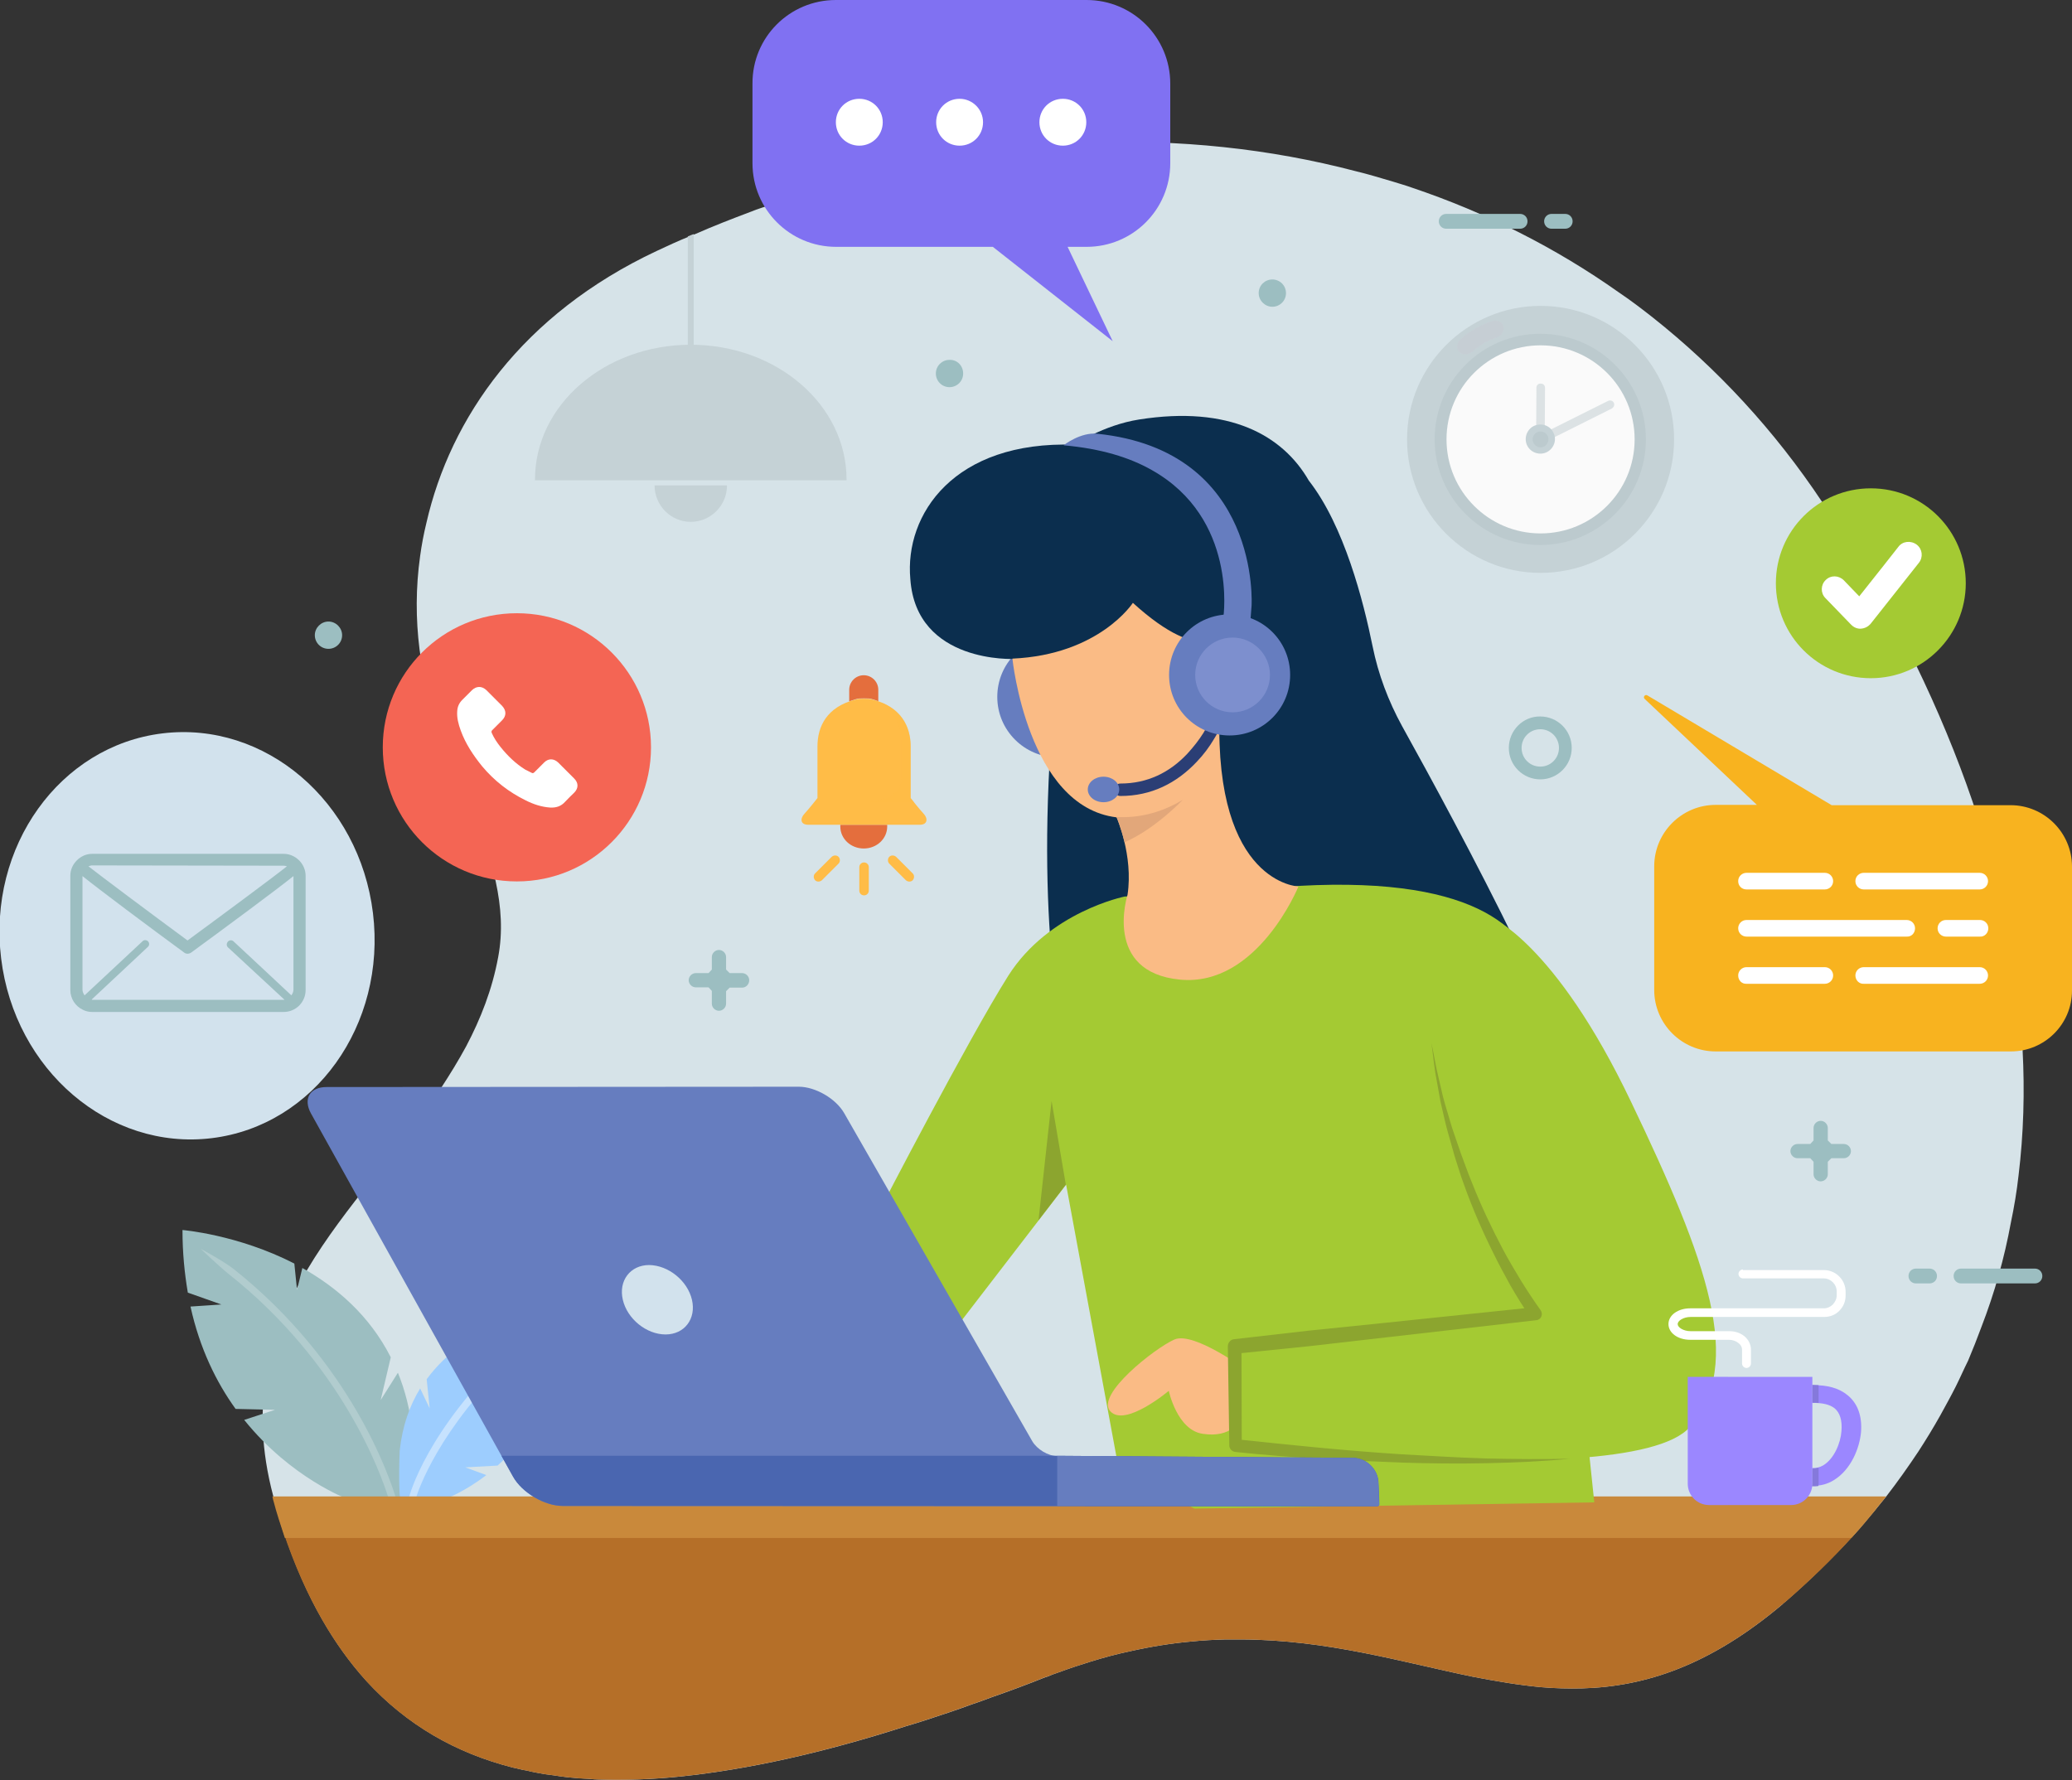 <?xml version="1.0" encoding="utf-8"?>
<!-- Generator: Adobe Illustrator 16.0.0, SVG Export Plug-In . SVG Version: 6.00 Build 0)  -->
<!DOCTYPE svg PUBLIC "-//W3C//DTD SVG 1.1//EN" "http://www.w3.org/Graphics/SVG/1.1/DTD/svg11.dtd">
<svg version="1.1" id="Layer_1" xmlns="http://www.w3.org/2000/svg" xmlns:xlink="http://www.w3.org/1999/xlink" x="0px" y="0px"
	 width="698.3px" height="600px" viewBox="0 0 698.3 600" style="enable-background:new 0 0 698.3 600;" xml:space="preserve">
<rect x="0" y="0" width="698.3" height="600" fill="#333333" stroke="none"/>
<style type="text/css">
<![CDATA[
	.st0{fill:#7D8FCE;}
	.st1{fill:#AEBFC4;}
	.st2{fill:#E2A77A;}
	.st3{fill:#E46E3D;}
	.st4{fill:#4A66B0;}
	.st5{fill:#8071F2;}
	.st6{fill:#8579DB;}
	.st7{fill:#B56F28;}
	.st8{opacity:0.3;fill:#D1BDD1;}
	.st9{fill:#8CA52F;}
	.st10{fill:#BCCACE;}
	.st11{opacity:0.5;fill:#FFBC47;}
	.st12{fill:#F46554;}
	.st13{fill:#F8B31F;}
	.st14{opacity:0.42;fill:#FFFFFF;}
	.st15{fill:#C5D2D6;}
	.st16{fill:#2B3E75;}
	.st17{fill:#FABB85;}
	.st18{fill:#FAFAFA;}
	.st19{opacity:0.2;fill:#9B87FF;}
	.st20{fill:#C9893B;}
	.st21{opacity:0.4;}
	.st22{opacity:0.6;}
	.st23{fill:#FFBC47;}
	.st24{fill:#FFFFFF;}
	.st25{fill:#667DBF;}
	.st26{fill:#9B87FF;}
	.st27{fill:#9CBEC1;}
	.st28{fill:#9DCDFE;}
	.st29{opacity:0.21;fill:#FFFFFF;}
	.st30{fill:#D2E2ED;}
	.st31{fill:#D6E3E8;}
	.st32{fill:#A4CA33;}
	.st33{fill:#0B2E4E;}
]]>
</style>
<g id="XMLID_3_">
	<g id="XMLID_25_">
		<g id="XMLID_583_">
			<path id="XMLID_935_" class="st31" d="M680.3,396.1c-0.6,5.4-1.5,10.8-2.6,16c-2.2,12-5.5,23.7-9.9,35.1
				c-1.4,3.8-2.9,7.6-4.5,11.4c-1.4,2.8-2.7,5.8-4.1,8.6c0,0,0,0,0,0c-1.7,3.4-3.5,6.6-5.3,9.9c-2.3,4.1-4.8,8.2-7.4,12.2
				c-3.4,5.1-7,10.2-10.8,15.1l-3.5,4.3v0c-2.5,3-5,6.1-7.7,9c-0.2,0.2-0.4,0.4-0.6,0.6c-6.8,7.4-14.1,14.5-22,21.4
				c-0.4,0.3-0.7,0.6-1,0.8l0,0.1c-24.6,20.8-46.4,27.9-67.7,28.5h0c-4.6,0.1-9.1,0-13.7-0.4c-7.6-0.7-15.2-2-23-3.5
				c-23.9-4.9-49-12.5-78.4-12.6c-1.4,0-2.8,0-4.2,0c-0.3,0-0.5,0-0.8,0c-3.8,0.1-7.7,0.3-11.6,0.7c-6.7,0.6-13.6,1.7-20.7,3.3
				c-4.3,0.9-8.8,2.1-13.3,3.5c-3.6,1.1-7.2,2.3-11,3.7c-1.2,0.4-2.3,0.8-3.4,1.3c-0.2,0.1-0.4,0.1-0.7,0.2
				c-6.2,2.5-12.2,4.7-18.2,6.8c-2.2,0.8-4.5,1.7-6.7,2.4c-5.1,1.9-10,3.5-14.9,5.1c-2.5,0.8-4.9,1.6-7.4,2.3
				c-27.7,8.9-52.9,14.5-75.8,16.9c-9.8,1-19.1,1.3-27.9,1c-0.9,0-1.8-0.1-2.7-0.2c-2.4-0.1-4.8-0.3-7.1-0.5
				c-1.7-0.2-3.4-0.4-5.1-0.7c-2-0.2-3.9-0.5-5.8-0.9c-1.1-0.2-2.1-0.4-3.2-0.7c-1.6-0.2-3.1-0.7-4.7-1
				c-19.3-4.9-35.8-14.4-49.3-29.1c-11.2-12.3-20.4-28.3-27.3-48.4c-0.7-2.1-1.4-4.3-2.1-6.5c-0.6-1.8-1.1-3.6-1.6-5.5
				c-0.2-0.7-0.4-1.3-0.5-2c-16.6-62.4,28.3-95.3,56.5-137.5c3-4.6,5.9-9.3,8.5-14.1c4.9-9.3,8.8-19.2,10.8-30.1
				c6.4-33.8-22.1-68-26.5-103.7c-1.3-10.3-1.3-20.8,0.2-31.5c0.5-3.7,1.2-7.4,2.1-11.1c8.1-35.5,32.3-70.4,77.6-91.7
				c3.6-1.7,7.3-3.4,11-4.9c0.7-0.3,1.3-0.6,2-0.8c6.1-2.7,12.3-5.1,18.4-7.4c1.4-0.6,2.9-1.1,4.4-1.6c0.5-0.1,0.9-0.3,1.4-0.5
				c0.4-0.1,0.7-0.3,1.1-0.4c3.3-1.2,6.7-2.3,10-3.4c64.7-20.9,129.4-23.1,187.3-7.9c4.2,1,8.4,2.3,12.5,3.5
				c2.2,0.7,4.4,1.3,6.6,2.1c24.9,8.4,48.3,20.2,69.5,35.2c4,2.7,7.7,5.5,11.5,8.5c21.7,17.2,41,38,57.1,62.2c4,6,7.8,12,11.5,18
				c6.2,10.3,12,20.6,17.1,30.8C673.9,280,687,340.7,680.3,396.1z"/>
			
				<ellipse id="XMLID_579_" transform="matrix(-0.993 0.121 -0.121 -0.993 163.984 621.163)" class="st30" cx="63.2" cy="315.6" rx="63.1" ry="68.7"/>
		</g>
		<g id="XMLID_117_">
			<path id="XMLID_389_" class="st27" d="M92.7,475.2l-13.3-0.3c-6.5-9-12.1-20.4-15.2-34.5l10.4-0.7l-11.3-4
				c-1.1-6.5-1.8-13.4-1.8-21.1c0,0,18.6,1.5,37.7,11.3l0.9,8.9l1.8-7.4c11.4,6.4,22.6,15.9,29.8,30.1l-3.4,14.4l5.8-9.2
				c2.4,5.9,4.1,12.4,4.9,19.8c0.5,14.2,0,22.8,0,22.8h-21.8c0,0-19.1-7-34.9-26.7L92.7,475.2z"/>
			<path id="XMLID_329_" class="st28" d="M134.7,489c0.9-8.4,3.4-15.3,6.9-21l3.2,6.7l-1-9.8c6.7-9.2,16-15,24.5-18.5l0.6,6l1.7-7
				c10.5-4,19.2-4.7,19.2-4.7c0.1,10.7-1.8,19.7-4.6,27.3l-5.5,1.8l4.7,0.5c-4.4,10.6-10.7,18.3-16.7,23.7l-10.9,0.6l7.1,2.6
				c-7.4,5.7-13.5,7.9-13.5,7.9h-15.5C134.7,505.2,134.3,499.1,134.7,489z"/>
			<path id="XMLID_167_" class="st14" d="M173.4,457.3c3.4-3.2,10.5-10.7,10.5-10.7s-8.4,5.6-11.8,8.7
				c-28.2,26.6-34.1,48.6-34.3,49.6l1.1,0.3h1.2C140.9,502.5,147.7,481.8,173.4,457.3z"/>
			<path id="XMLID_158_" class="st29" d="M131,505.2h2.5c-2.1-7.1-15.1-46-54.8-77.5c-3.3-2.6-11.1-6.8-11.1-6.8s6.2,5.9,9.3,8.4
				C115.1,459.5,128.4,496.7,131,505.2z"/>
		</g>
		<path id="XMLID_26_" class="st7" d="M624.5,511.9v5.9c-6.9,7.6-14.4,14.9-22.6,22c-0.4,0.3-0.7,0.6-1,0.8l0,0
			c-24.6,20.8-46.4,27.9-67.7,28.5h0c-4.6,0.1-9.1,0-13.7-0.4c-7.6-0.7-15.2-2-23-3.5c-23.9-4.9-49-12.5-78.4-12.6
			c-1.4,0-2.8,0-4.2,0c-0.3,0-0.5,0-0.8,0c-3.8,0.1-7.7,0.3-11.6,0.7c-6.7,0.6-13.6,1.7-20.7,3.3c-4.3,0.9-8.8,2.1-13.3,3.5
			c-3.6,1.1-7.2,2.3-11,3.7c-1.2,0.4-2.3,0.8-3.5,1.3c-0.2,0.1-0.4,0.1-0.7,0.2c-6.2,2.5-12.2,4.7-18.2,6.8
			c-2.2,0.8-4.5,1.7-6.7,2.4c-5.1,1.9-10,3.5-14.9,5.1c-2.5,0.8-4.9,1.6-7.4,2.3c-27.7,8.9-52.9,14.5-75.8,16.9
			c-9.8,1-19.1,1.3-27.9,1c-0.9,0-1.8-0.1-2.7-0.2c-2.4,0-4.8-0.3-7.1-0.5c-1.7-0.2-3.4-0.4-5.1-0.7c-2-0.2-3.9-0.5-5.8-0.9
			c-1.1-0.2-2.1-0.4-3.2-0.7c-1.6-0.2-3.1-0.7-4.7-1c-19.3-4.9-35.8-14.4-49.3-29.1c-12.4-13.7-22.3-31.7-29.5-54.9H624.5z"/>
		<path id="XMLID_24_" class="st20" d="M635.7,504.4l-3.5,4.3v0.1c-2.5,3-5,6.1-7.7,9c-0.2,0.2-0.4,0.4-0.6,0.6H96
			c-0.7-2.1-1.4-4.3-2.1-6.5c-0.6-1.8-1.1-3.6-1.6-5.5c-0.2-0.7-0.4-1.3-0.5-2H635.7z"/>
		<path id="XMLID_17_" class="st25" d="M336.1,234.9c0-11.3,9.1-20.4,20.4-20.4c11.3,0,20.4,9.1,20.4,20.4
			c0,11.3-9.1,20.4-20.4,20.4C345.3,255.3,336.1,246.2,336.1,234.9z"/>
		<path id="XMLID_15_" class="st33" d="M341.9,222.1c0,0-33.1,1.7-35.1-26.9c-2-21.8,14.7-46.7,55.3-45.3c0,0,9.7-6.6,21.8-8.5
			c30.4-4.8,48.4,5.3,57.2,20.6c11.9,15.2,18.4,40.6,21.5,55.9c1.9,9.4,5.3,18.4,9.9,26.8c18.5,33.3,63.7,117.1,61.1,134.9
			c-5.3,35.1-174.2-25.1-174.2-25.1s-10.5-36.7-4.8-111C350.1,239.2,341.9,222.1,341.9,222.1z"/>
		<path id="XMLID_16_" class="st32" d="M379,302.2c0,0-25.5,5.1-39.2,26.7c-13.6,21.6-43.1,78.6-43.1,78.6l23.3,42.9l39.3-51.1
			l17.7,95.7l25.5,13.5l134.8-2.1c0,0-16.7-161.3-19.3-176.3c-2.5-15-17.9-34.9-80.2-31.5L379,302.2z"/>
		<path id="XMLID_14_" class="st17" d="M341.2,222c0,0,5.1,49.9,35.1,53.5c0,0,5.7,12.8,3.7,26.1c0,0-8.4,26.1,17.7,28.6
			c26.1,2.5,39.9-31.4,39.9-31.4s-28.3-0.9-26.6-58.1l1.5-28c0,0-6.4,12.6-30.7-9.5C381.8,203.2,370.5,220.7,341.2,222z"/>
		<path id="XMLID_13_" class="st16" d="M410.1,242.6c-1.1-0.5-2.3,0.1-2.8,1.2c-0.3,0.6-0.8,1.7-1.7,3.2c-1.5,2.4-3.3,4.7-5.4,7
			c-6,6.4-13.5,10.1-22.6,10.1c-1.2,0-2.1,0.9-2.1,2.1c0,1.2,0.9,2.1,2.1,2.1c10.4,0,18.9-4.3,25.7-11.5c2.4-2.5,4.3-5.1,5.9-7.8
			c1-1.6,1.6-2.9,2-3.7C411.6,244.3,411.2,243.1,410.1,242.6z"/>
		<path id="XMLID_12_" class="st25" d="M369.8,146.2c55.3,5.7,52,58,52,58l-0.8,10.4l-8.7-6.6c0,0,4.9-33.3-24.2-49.6
			c-7.4-4.2-17.1-7.2-29.6-8.3C358.5,150,364.2,145.6,369.8,146.2z"/>
		<path id="XMLID_11_" class="st25" d="M366.6,266.1c0-2.4,2.4-4.3,5.3-4.3s5.3,1.9,5.3,4.3c0,2.4-2.4,4.3-5.3,4.3
			S366.6,268.5,366.6,266.1z"/>
		<path id="XMLID_10_" class="st25" d="M394,227.5c0-11.3,9.1-20.4,20.4-20.4s20.4,9.1,20.4,20.4c0,11.3-9.1,20.4-20.4,20.4
			S394,238.8,394,227.5z"/>
		<path id="XMLID_111_" class="st0" d="M402.8,227.5c0-7,5.7-12.6,12.6-12.6s12.6,5.7,12.6,12.6c0,7-5.7,12.6-12.6,12.6
			S402.8,234.5,402.8,227.5z"/>
		<path id="XMLID_9_" class="st17" d="M421.2,462.6c0,0-18.7-14-25.4-11.1c-6.6,2.9-26.7,18.7-21.6,24.2c5,5.5,19.7-6.9,19.7-6.9
			s2.8,13.3,11.5,14.5C424,486.1,421.2,462.6,421.2,462.6z"/>
		<path id="XMLID_8_" class="st32" d="M502.2,309c0,0,21.8,8.5,47.5,62.4c25.8,53.8,38.3,88.4,19.8,109.6c-5.3,6.1-20,9.2-38.3,10.5
			c-46,3.4-114.7-4.3-114.7-4.3l-0.3-33.4l101.4-11.1c0,0-27.5-36.8-35.1-91.2L502.2,309z"/>
		<path id="XMLID_83_" class="st9" d="M529.1,491.7c-9.4,0.9-18.8,1.3-28.2,1.5c-9.4,0.2-18.8,0.1-28.2-0.2
			c-18.8-0.7-37.6-1.6-56.4-3.6c-1.1-0.1-2-1.1-2-2.2v0l-0.5-33.4c0-1.2,0.9-2.3,2.1-2.4l0,0l25.3-2.9l25.4-2.6l50.7-5.3l-1.5,3.4
			c-2.5-3.5-4.6-7-6.7-10.6c-2-3.6-4-7.3-5.8-11c-3.7-7.4-7-15-9.8-22.8c-0.7-1.9-1.4-3.9-2-5.9c-0.6-2-1.3-3.9-1.8-5.9l-1.7-6
			c-0.6-2-1-4-1.5-6c-0.4-2-1-4-1.3-6l-1.1-6.1c-0.8-4-1.1-8.2-1.7-12.2c0.9,4,1.5,8.1,2.5,12.1l1.4,6c0.5,2,1.1,3.9,1.7,5.9
			c0.6,2,1.1,3.9,1.8,5.9l2,5.8c0.6,1.9,1.4,3.8,2.1,5.8c0.7,1.9,1.4,3.8,2.2,5.7c3,7.6,6.5,15,10.3,22.2c1.9,3.6,4,7.1,6.1,10.6
			c2.1,3.4,4.4,6.9,6.7,10.1c0.7,1,0.5,2.3-0.4,3c-0.3,0.2-0.7,0.4-1.1,0.4l-50.7,5.8l-25.3,2.9l-25.4,2.6l2.1-2.4l0.1,33.4l-2-2.2
			c18.6,2,37.3,3.9,56,5.1c9.4,0.5,18.7,1.1,28.1,1.4C510.3,491.8,519.7,491.9,529.1,491.7z"/>
		<path id="XMLID_1_" class="st2" d="M398.6,269.6c-12,7.3-22.4,5.6-22.5,5.8c0.1,0,0.2,0.1,0.3,0.2c0,0,1.4,3.3,2.6,8.3
			C389.4,279.4,398.6,269.6,398.6,269.6z"/>
		<path id="XMLID_5_" class="st25" d="M464.1,507.7l-274.4-0.1c-6.2,0-13.8-4.5-16.8-9.9l-68.1-122.4c-2.7-4.9-0.4-8.9,5.3-8.9
			l159.1-0.1c5.6,0,12.5,4,15.3,8.9l63.4,110.6c1.6,2.7,5.3,5,8.5,5l99.6,0.7c4.5,0,8.4,3.7,8.6,8.2l0.3,7.3
			C464.8,507.4,464.5,507.7,464.1,507.7z"/>
		<g id="XMLID_100_">
			<path id="XMLID_148_" class="st5" d="M281.7,0h84.5c15.6,0,28.2,12.6,28.2,28.2v26.8c0,15.6-12.6,28.2-28.2,28.2h-6.4l15.2,31.8
				l-40.4-31.8h-52.8c-15.6,0-28.2-12.6-28.2-28.2V28.2C253.5,12.6,266.1,0,281.7,0z"/>
			<g id="XMLID_101_">
				<g>
					<g id="XMLID_126_">
						<path class="st24" d="M297.5,41.2c0,4.4-3.5,7.9-7.9,7.9c-4.4,0-7.9-3.5-7.9-7.9c0-4.4,3.5-7.9,7.9-7.9
							C294,33.3,297.5,36.8,297.5,41.2z"/>
					</g>
					<g id="XMLID_125_">
						<path class="st24" d="M331.3,41.2c0,4.4-3.5,7.9-7.9,7.9c-4.4,0-7.9-3.5-7.9-7.9c0-4.4,3.5-7.9,7.9-7.9
							C327.7,33.3,331.3,36.8,331.3,41.2z"/>
					</g>
					<g id="XMLID_123_">
						<path class="st24" d="M366.1,41.2c0,4.4-3.5,7.9-7.9,7.9c-4.4,0-7.9-3.5-7.9-7.9c0-4.4,3.5-7.9,7.9-7.9
							C362.6,33.3,366.1,36.8,366.1,41.2z"/>
					</g>
				</g>
			</g>
		</g>
		<g id="XMLID_2_">
			<g id="XMLID_103_">
				<g>
					<g id="XMLID_56_">
						<path class="st13" d="M677.7,354.4h-99.5c-11.4,0-20.7-9.3-20.7-20.7V292c0-11.4,9.3-20.7,20.7-20.7h13.9l-37.8-35.7
							c-0.7-0.6,0.1-1.7,0.9-1.2l62.1,37h60.3c11.4,0,20.7,9.3,20.7,20.7v41.8C698.3,345.2,689.1,354.4,677.7,354.4z"/>
					</g>
				</g>
			</g>
			<g id="XMLID_37_">
				<g id="XMLID_113_">
					<path id="XMLID_159_" class="st24" d="M625.3,328.8c0-1.6,1.3-2.8,2.8-2.8h39.1c1.6,0,2.8,1.3,2.8,2.8l0,0
						c0,1.6-1.3,2.8-2.8,2.8h-39.1C626.6,331.7,625.3,330.4,625.3,328.8L625.3,328.8z"/>
					<path id="XMLID_137_" class="st24" d="M585.8,328.8c0-1.6,1.3-2.8,2.8-2.8H615c1.6,0,2.8,1.3,2.8,2.8l0,0
						c0,1.6-1.3,2.8-2.8,2.8h-26.4C587,331.7,585.8,330.4,585.8,328.8L585.8,328.8z"/>
				</g>
				<g id="XMLID_108_">
					<path id="XMLID_110_" class="st24" d="M645.4,312.9c0-1.6-1.3-2.8-2.8-2.8h-54c-1.6,0-2.8,1.3-2.8,2.8l0,0
						c0,1.6,1.3,2.8,2.8,2.8h54C644.2,315.8,645.4,314.5,645.4,312.9L645.4,312.9z"/>
					<path id="XMLID_109_" class="st24" d="M670.1,312.9c0-1.6-1.3-2.8-2.8-2.8h-11.5c-1.6,0-2.8,1.3-2.8,2.8l0,0
						c0,1.6,1.3,2.8,2.8,2.8h11.5C668.8,315.8,670.1,314.5,670.1,312.9L670.1,312.9z"/>
				</g>
				<g id="XMLID_104_">
					<path id="XMLID_107_" class="st24" d="M625.3,297c0-1.6,1.3-2.8,2.8-2.8h39.1c1.6,0,2.8,1.3,2.8,2.8l0,0c0,1.6-1.3,2.8-2.8,2.8
						h-39.1C626.6,299.8,625.3,298.6,625.3,297L625.3,297z"/>
					<path id="XMLID_105_" class="st24" d="M585.8,297c0-1.6,1.3-2.8,2.8-2.8H615c1.6,0,2.8,1.3,2.8,2.8l0,0c0,1.6-1.3,2.8-2.8,2.8
						h-26.4C587,299.8,585.8,298.6,585.8,297L585.8,297z"/>
				</g>
			</g>
		</g>
		<g id="XMLID_334_">
			<path id="XMLID_425_" class="st32" d="M662.5,196.6c0,17.6-14.3,32-32,32c-17.7,0-32-14.3-32-32c0-17.7,14.3-32,32-32
				C648.2,164.6,662.5,178.9,662.5,196.6z"/>
			<g id="XMLID_335_">
				<g>
					<path id="XMLID_50_" class="st24" d="M639.8,184.3c0,0-9.1,11.6-13.2,16.7c-2.5-2.6-5.2-5.4-5.2-5.4c-1.7-1.7-4.4-1.8-6.1-0.1
						c-1.7,1.6-1.8,4.4-0.1,6.1l8.7,9c0.9,0.9,2.1,1.4,3.3,1.3c1.3-0.1,2.4-0.7,3.2-1.6l16.3-20.6c1.5-1.9,1.2-4.6-0.7-6.1
						C644,182.1,641.2,182.4,639.8,184.3z"/>
				</g>
			</g>
		</g>
		<g id="XMLID_560_">
			<g id="XMLID_627_">
				<path id="XMLID_661_" class="st3" d="M288.3,235.7c1-0.3,1.5-0.3,2.8-0.3l0,0c0,0,0.1,0,0.1,0c0,0,0.1,0,0.1,0l0,0
					c1.3,0,1.8,0,2.8,0.3c0.7,0.2,1.3,0.4,1.9,0.7c0-0.2,0-0.3,0-0.5v-3.4c0-2.7-2.2-4.9-4.9-4.9c-2.7,0-4.9,2.2-4.9,4.9v3.4
					c0,0.2,0,0.3,0,0.5C287,236.2,287.6,235.9,288.3,235.7z"/>
				<path id="XMLID_660_" class="st3" d="M291.2,278c-0.1,0-0.2,0-0.2,0h-7.8v0.6c0,4.1,3.5,7.4,7.9,7.4c4.4,0,7.9-3.3,7.9-7.4V278
					H291.2z"/>
				<path id="XMLID_637_" class="st23" d="M311.3,274.3c-1.5-1.6-4.4-5.3-4.4-5.3s0-13.6,0-17.4c0-6.6-3.1-13.3-12.8-15.8
					c-1-0.3-1.5-0.3-2.8-0.3l0,0c0,0-0.1,0-0.1,0c0,0-0.1,0-0.1,0l0,0c-1.3,0-1.8,0-2.8,0.3c-9.7,2.5-12.8,9.1-12.8,15.8
					c0,3.9,0,17.4,0,17.4s-2.9,3.7-4.4,5.3c-1.5,1.6-1.4,3.7,1.3,3.7h18.7c0,0,0.1,0,0.2,0H310C312.6,278,312.8,275.9,311.3,274.3z"
					/>
				<path id="XMLID_632_" class="st11" d="M306.9,269c0,0,0-13.6,0-17.4c0-5.8-2.4-11.7-9.6-14.7c1.5,1.4,6.5,6.5,6.5,12.6v12.9
					c0,2.9-2.2,7.4-9.9,7.4c-0.7,0-0.7,0.7,0,0.7h14.2C307.4,269.6,306.9,269,306.9,269z"/>
			</g>
			<path id="XMLID_621_" class="st23" d="M292.8,300.2c0,0.9-0.7,1.6-1.6,1.6l0,0c-0.9,0-1.6-0.7-1.6-1.6v-7.9
				c0-0.9,0.7-1.6,1.6-1.6l0,0c0.9,0,1.6,0.7,1.6,1.6V300.2z"/>
			<g id="XMLID_570_">
				<path id="XMLID_612_" class="st23" d="M307.6,294.4c0.6,0.6,0.6,1.6,0,2.3l0,0c-0.6,0.6-1.6,0.6-2.3,0l-5.6-5.6
					c-0.6-0.6-0.6-1.7,0-2.3l0,0c0.6-0.6,1.6-0.6,2.3,0L307.6,294.4z"/>
				<path id="XMLID_571_" class="st23" d="M274.7,294.4c-0.6,0.6-0.6,1.6,0,2.3l0,0c0.6,0.6,1.6,0.6,2.3,0l5.6-5.6
					c0.6-0.6,0.6-1.7,0-2.3l0,0c-0.6-0.6-1.6-0.6-2.3,0L274.7,294.4z"/>
			</g>
		</g>
		<path id="XMLID_421_" class="st27" d="M103,333.7l0-38.5c0-4-3.4-7.4-7.4-7.4l-64.5,0c-2,0-3.8,0.8-5.2,2.2
			c-1.4,1.4-2.2,3.2-2.2,5.2v38.5c0,2.9,1.7,5.5,4.3,6.7c1,0.5,2,0.7,3.1,0.7h64.5C99.7,341.1,103,337.8,103,333.7z M95.6,291.8
			c0.4,0,0.8,0.1,1.1,0.2c-3.7,3-21.5,16.2-33.5,25c-12.1-8.9-30-22.3-33.4-25c0.4-0.1,0.8-0.3,1.2-0.3L95.6,291.8z M31.1,337
			c-0.1,0-0.2-0.1-0.2-0.1l18.9-17.7c0.6-0.5,0.6-1.4,0.1-1.9c-0.5-0.5-1.4-0.6-1.9,0l-19.5,18.2c-0.4-0.6-0.7-1.2-0.7-1.9v-38.3
			c5.3,4.3,23.1,17.6,34.3,25.8c0.1,0.1,0.2,0.1,0.3,0.2c0.7,0.3,1.4,0.2,2-0.2c11.2-8.2,29.2-21.5,34.5-25.8l0,38.3
			c0,0.7-0.3,1.3-0.7,1.9l-19.5-18.2c-0.5-0.5-1.4-0.5-1.9,0.1s-0.5,1.4,0,1.9L95.9,337c-0.1,0-0.2,0-0.3,0L31.1,337z"/>
		<path id="XMLID_379_" class="st30" d="M233.2,438.1c1.5,6.4-2.5,11.7-8.9,11.7c-6.4,0-12.9-5.2-14.4-11.7
			c-1.5-6.4,2.5-11.7,8.9-11.7C225.3,426.5,231.7,431.7,233.2,438.1z"/>
		<path id="XMLID_445_" class="st4" d="M172.9,497.7c3,5.4,10.6,9.9,16.8,9.9l274.4,0.1c0.4,0,0.8-0.3,0.7-0.8l-0.3-7.3
			c-0.2-4.5-4.1-8.2-8.6-8.2l-99.6-0.7H169L172.9,497.7z"/>
		<path id="XMLID_446_" class="st25" d="M464.1,507.7c0.4,0,0.8-0.3,0.7-0.8l-0.3-7.3c-0.2-4.5-4.1-8.2-8.6-8.2l-99.6-0.7v16.9
			L464.1,507.7z"/>
		<polygon id="XMLID_442_" class="st9" points="350,411.3 359.2,399.3 354.4,371.1 		"/>
		<g id="XMLID_343_">
			<g id="XMLID_440_">
				<path id="XMLID_443_" class="st27" d="M685.8,427.6c1.4,0,2.5,1.1,2.5,2.5c0,1.4-1.1,2.5-2.5,2.5h-24.9c-1.4,0-2.5-1.1-2.5-2.5
					c0-1.4,1.1-2.5,2.5-2.5H685.8z"/>
			</g>
			<g id="XMLID_422_">
				<path id="XMLID_427_" class="st27" d="M650.3,427.6c1.4,0,2.5,1.1,2.5,2.5c0,1.4-1.1,2.5-2.5,2.5h-4.6c-1.4,0-2.5-1.1-2.5-2.5
					c0-1.4,1.1-2.5,2.5-2.5H650.3z"/>
			</g>
		</g>
		<g id="XMLID_690_">
			<g id="XMLID_712_">
				<path id="XMLID_713_" class="st27" d="M487.4,72.1c-1.4,0-2.5,1.1-2.5,2.5c0,1.4,1.1,2.5,2.5,2.5h24.9c1.4,0,2.5-1.1,2.5-2.5
					c0-1.4-1.1-2.5-2.5-2.5H487.4z"/>
			</g>
			<g id="XMLID_698_">
				<path id="XMLID_709_" class="st27" d="M522.9,72.1c-1.4,0-2.5,1.1-2.5,2.5c0,1.4,1.1,2.5,2.5,2.5h4.6c1.4,0,2.5-1.1,2.5-2.5
					c0-1.4-1.1-2.5-2.5-2.5H522.9z"/>
			</g>
		</g>
		<path id="XMLID_720_" class="st27" d="M324.6,125.9c0,2.6-2.1,4.6-4.6,4.6c-2.6,0-4.6-2.1-4.6-4.6c0-2.6,2.1-4.6,4.6-4.6
			C322.6,121.2,324.6,123.3,324.6,125.9z"/>
		<path id="XMLID_28_" class="st27" d="M433.4,98.8c0,2.6-2.1,4.6-4.6,4.6s-4.6-2.1-4.6-4.6c0-2.6,2.1-4.6,4.6-4.6
			S433.4,96.2,433.4,98.8z"/>
		<path id="XMLID_721_" class="st27" d="M115.3,214.1c0,2.6-2.1,4.6-4.6,4.6c-2.6,0-4.6-2.1-4.6-4.6s2.1-4.6,4.6-4.6
			C113.2,209.5,115.3,211.6,115.3,214.1z"/>
		<path id="XMLID_717_" class="st27" d="M621.4,390.4h-4.2l-1.2,1.2v4.2c0,1.3-1.1,2.4-2.4,2.4c-1.3,0-2.4-1.1-2.4-2.4v-4.2
			l-1.1-1.2h-4.3c-1.3,0-2.4-1.1-2.4-2.4c0-1.3,1.1-2.4,2.4-2.4h4.3l1.1-1.2v-4.2c0-1.3,1.1-2.4,2.4-2.4c1.3,0,2.4,1.1,2.4,2.4v4.2
			l1.2,1.2h4.2c1.3,0,2.4,1.1,2.4,2.4C623.8,389.3,622.7,390.4,621.4,390.4z"/>
		<path id="XMLID_718_" class="st27" d="M250.1,332.9h-4.2l-1.2,1.2v4.2c0,1.3-1.1,2.4-2.4,2.4c-1.3,0-2.4-1.1-2.4-2.4V334l-1.1-1.2
			h-4.3c-1.3,0-2.4-1.1-2.4-2.4c0-1.3,1.1-2.4,2.4-2.4h4.3l1.1-1.2v-4.2c0-1.3,1.1-2.4,2.4-2.4c1.3,0,2.4,1.1,2.4,2.4v4.2l1.2,1.2
			h4.2c1.3,0,2.4,1.1,2.4,2.4C252.5,331.8,251.4,332.9,250.1,332.9z"/>
		<g id="XMLID_611_">
			<path id="XMLID_714_" class="st27" d="M508.5,252.1c0,5.9,4.8,10.6,10.6,10.6c5.9,0,10.6-4.8,10.6-10.6c0-5.9-4.8-10.6-10.6-10.6
				C513.3,241.4,508.5,246.2,508.5,252.1z M512.8,252.1c0-3.5,2.8-6.3,6.3-6.3c3.5,0,6.3,2.8,6.3,6.3c0,3.5-2.8,6.3-6.3,6.3
				C515.6,258.4,512.8,255.6,512.8,252.1z"/>
		</g>
		<g id="XMLID_22_">
			<path id="XMLID_73_" class="st12" d="M219.4,251.9c0,24.9-20.2,45.2-45.2,45.2c-25,0-45.2-20.2-45.2-45.2
				c0-25,20.2-45.2,45.2-45.2C199.2,206.7,219.4,227,219.4,251.9z"/>
			<path id="XMLID_337_" class="st24" d="M188.1,257c-1.5-1.4-3.3-1.4-4.7,0c-1.1,1.1-2.2,2.2-3.3,3.3c-0.3,0.3-0.6,0.4-0.9,0.2
				c-0.7-0.4-1.5-0.7-2.2-1.1c-3.2-2-5.9-4.6-8.3-7.6c-1.2-1.5-2.2-3-3-4.8c-0.1-0.4-0.1-0.6,0.2-0.9c1.1-1.1,2.2-2.2,3.3-3.3
				c1.5-1.5,1.5-3.3,0-4.9c-0.9-0.9-1.7-1.7-2.6-2.6c-0.9-0.9-1.8-1.8-2.7-2.7c-1.5-1.4-3.3-1.4-4.8,0c-1.1,1.1-2.2,2.2-3.3,3.3
				c-1,1-1.6,2.2-1.7,3.7c-0.2,2.3,0.4,4.5,1.2,6.7c1.6,4.4,4.2,8.3,7.2,12c4.1,4.9,9,8.7,14.7,11.5c2.6,1.3,5.3,2.2,8.2,2.4
				c2,0.1,3.7-0.4,5.1-2c1-1.1,2-2,3-3c1.5-1.5,1.5-3.3,0-4.8C191.7,260.6,189.9,258.8,188.1,257z"/>
		</g>
		<g id="XMLID_890_">
			<g id="XMLID_908_">
				<g id="XMLID_916_">
					<g>
						<path id="XMLID_47_" class="st26" d="M610.8,500.1c0,4-3.2,7.2-7.2,7.2H576c-4,0-7.2-3.2-7.2-7.2v-36h42V500.1z"/>
					</g>
				</g>
				<path id="XMLID_85_" class="st26" d="M622.7,470.3c-2.9-2.4-6.8-3.5-11.9-3.4v6c3.3-0.1,5.9,0.5,7.5,1.8
					c1.8,1.5,2.6,4.1,2.3,7.7c-0.3,4.1-2.5,9.3-6.1,11.5c-1.2,0.7-2.4,1-3.7,0.9v5.1c0,0.3,0,0.6-0.1,0.9c2.6,0.1,5.2-0.5,7.5-2
					c5.6-3.5,8.5-10.6,9-16.1C627.6,477.3,626.1,473.1,622.7,470.3z"/>
				<path id="XMLID_912_" class="st6" d="M610.8,466.8v6c0.7,0,1.4,0,2.1,0.1v-6C612.2,466.9,611.5,466.8,610.8,466.8z M610.8,500.1
					c0,0.3,0,0.6-0.1,0.9c0.7,0,1.4,0,2.1-0.1c0-0.3,0.1-0.5,0.1-0.8v-5.4c-0.7,0.2-1.4,0.3-2.1,0.3V500.1z"/>
				<path id="XMLID_20_" class="st19" d="M574.6,507.1c0.5,0.1,1,0.2,1.5,0.2h6.3v-43.2h-7.8V507.1z"/>
			</g>
			<g id="XMLID_900_">
				<g id="XMLID_904_">
					<path id="XMLID_6_" class="st24" d="M587.4,427.9c-0.8,0-1.5,0.7-1.5,1.5c0,0.8,0.7,1.5,1.5,1.5h27.2c2.4,0,4.4,2,4.4,4.4v1.3
						c0,1.2-0.5,2.2-1.3,3.1c-0.8,0.8-1.9,1.3-3.1,1.3h-45c-4.1,0-7.3,2.3-7.3,5.3c0,3,3.2,5.3,7.3,5.3h13.1c1.2,0,2.3,0.4,3.2,1.1
						c0.8,0.6,1.2,1.4,1.2,2.2v4.7c0,0.8,0.7,1.5,1.5,1.5c0.8,0,1.5-0.7,1.5-1.5v-4.7c0-1.7-0.8-3.3-2.2-4.5c-1.4-1.1-3.1-1.7-5-1.7
						h-13.1c-2.5,0-4.4-1.3-4.4-2.4c0-1.1,1.9-2.4,4.4-2.4h45c1.9,0,3.8-0.7,5.1-2.1c1.4-1.4,2.1-3.2,2.1-5.1v-1.3
						c0-4-3.3-7.3-7.3-7.3H587.4z"/>
				</g>
			</g>
		</g>
		<g id="XMLID_75_">
			<path id="XMLID_954_" class="st15" d="M564.2,148.1c0,24.9-20.2,45-45,45c-24.9,0-45-20.2-45-45c0-24.9,20.2-45,45-45
				C544,103.1,564.2,123.2,564.2,148.1z"/>
			<path id="XMLID_951_" class="st10" d="M554.7,148.1c0,19.6-15.9,35.6-35.6,35.6c-19.6,0-35.6-15.9-35.6-35.6
				c0-19.6,15.9-35.6,35.6-35.6C538.8,112.5,554.7,128.5,554.7,148.1z"/>
			<path id="XMLID_948_" class="st18" d="M550.9,148.1c0,17.5-14.2,31.7-31.7,31.7c-17.5,0-31.7-14.2-31.7-31.7
				c0-17.5,14.2-31.7,31.7-31.7C536.7,116.4,550.9,130.6,550.9,148.1z"/>
			<g id="XMLID_944_" class="st22">
				<path id="XMLID_945_" class="st8" d="M506.7,110.1c0.3,1.6-0.7,3.1-2.2,3.6c-3.1,1.1-6,2.7-8.4,4.9c-1.2,1-3,1.2-4.2,0.1l0,0
					c-1.2-1-1.1-3.1,0.4-4.4c3-2.7,6.6-4.7,10.4-6C504.6,107.6,506.4,108.6,506.7,110.1L506.7,110.1z"/>
			</g>
			<g id="XMLID_76_">
				<g id="XMLID_939_" class="st21">
					<g>
						<g id="XMLID_57_">
							<path class="st1" d="M542,135.1l-23.6,11.8c-0.7,0.3-1,1.2-0.7,1.9c0.4,0.7,1.2,1,1.9,0.7l23.6-11.8c0.7-0.4,1-1.2,0.7-1.9
								C543.6,135.1,542.8,134.8,542,135.1z"/>
						</g>
					</g>
				</g>
				<g id="XMLID_934_" class="st21">
					<g>
						<path id="XMLID_59_" class="st1" d="M517.8,130.7l-0.1,16.5c0,0.8,0.6,1.4,1.4,1.4c0.8,0,1.5-0.6,1.5-1.4l0.1-16.5
							c0-0.8-0.6-1.4-1.4-1.4C518.5,129.2,517.8,129.8,517.8,130.7z"/>
					</g>
				</g>
				<path id="XMLID_80_" class="st15" d="M516.9,143.6c-2.4,1.2-3.4,4.2-2.2,6.6c1.2,2.4,4.2,3.4,6.6,2.2c2.4-1.2,3.5-4.2,2.2-6.6
					C522.4,143.4,519.4,142.4,516.9,143.6z"/>
				<path id="XMLID_77_" class="st10" d="M518,145.7c1.3-0.6,2.9-0.1,3.6,1.2c0.6,1.3,0.1,2.9-1.2,3.6c-1.3,0.7-2.9,0.1-3.6-1.2
					C516.1,148,516.7,146.4,518,145.7z"/>
			</g>
		</g>
		<g id="XMLID_78_">
			<g>
				<g id="XMLID_138_">
					<g>
						<path id="XMLID_140_" class="st15" d="M285.3,161.9c0-0.1,0-0.2,0-0.3c0-25.1-23.5-45.4-52.5-45.4s-52.5,20.3-52.5,45.4
							c0,0.1,0,0.2,0,0.3H285.3z"/>
						<path id="XMLID_139_" class="st15" d="M220.6,163.6C220.6,163.6,220.6,163.7,220.6,163.6c0,6.8,5.5,12.3,12.2,12.3
							c6.7,0,12.2-5.5,12.2-12.2c0,0,0-0.1,0-0.1H220.6z"/>
					</g>
				</g>
				<path id="XMLID_136_" class="st15" d="M233.8,78.9v41.2h-2V79.7C232.5,79.4,233.2,79.1,233.8,78.9z"/>
			</g>
		</g>
	</g>
</g>
</svg>
